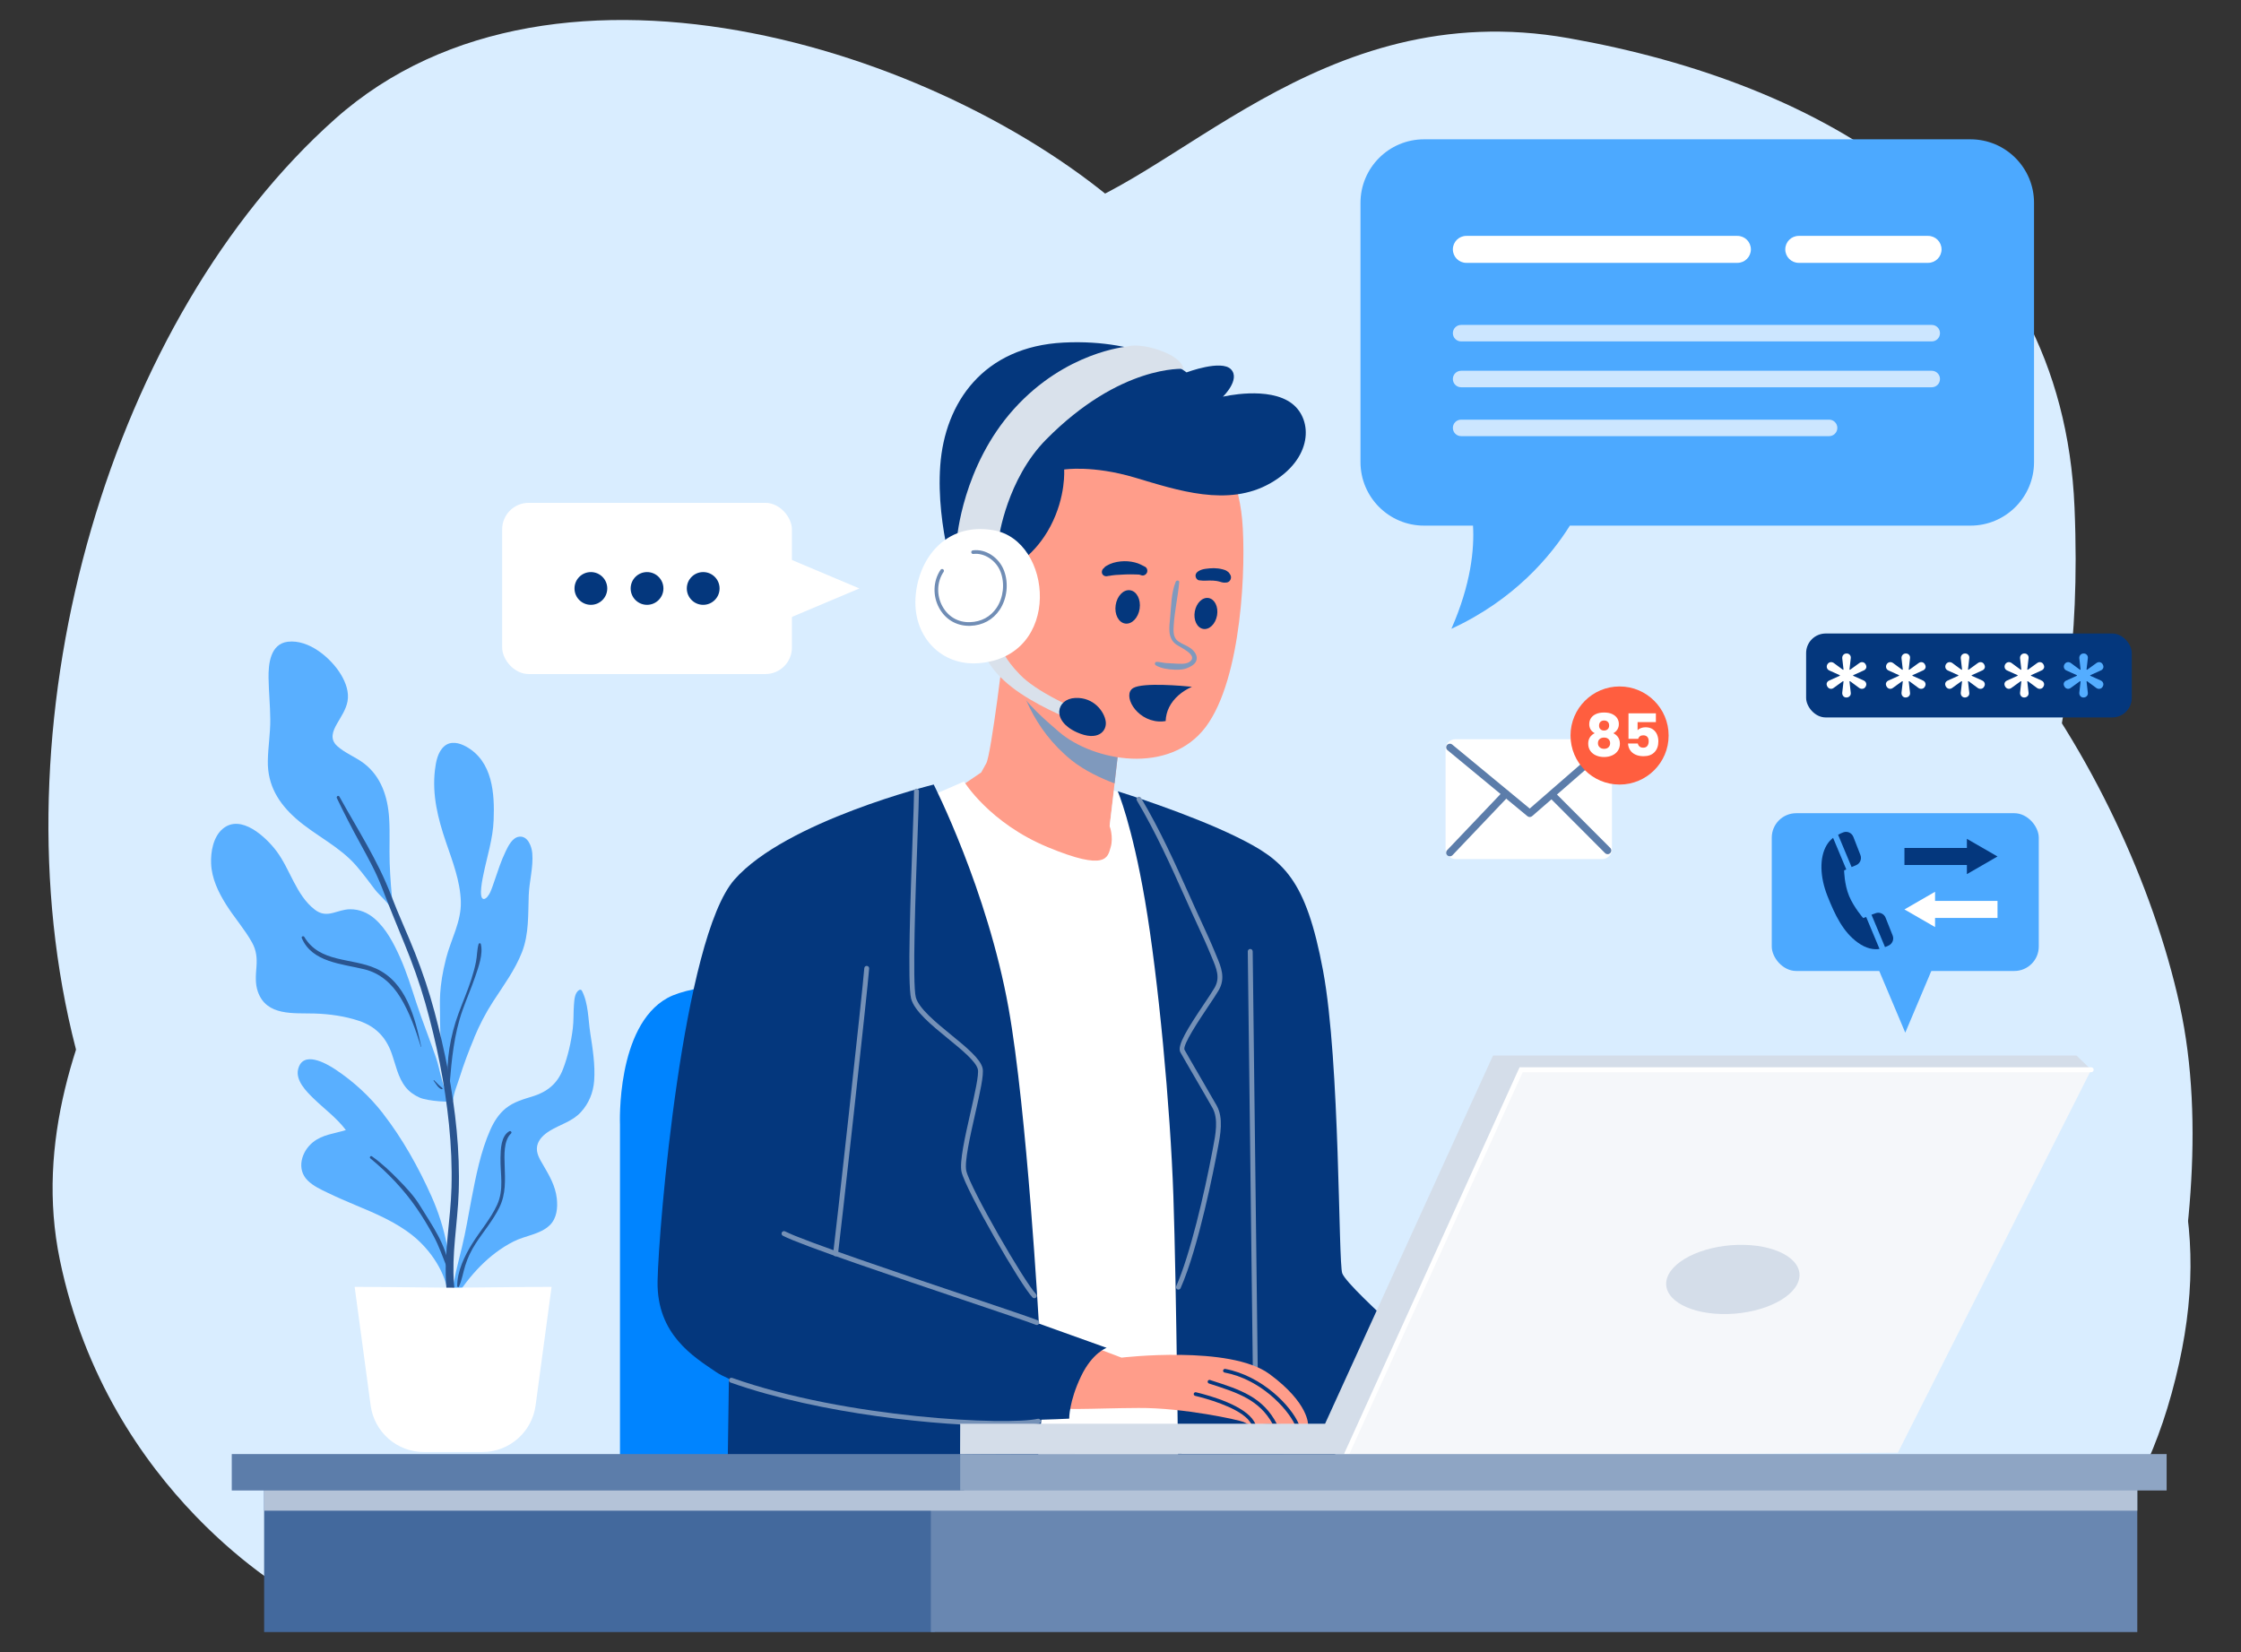 <?xml version="1.0" encoding="UTF-8"?>
<svg xmlns="http://www.w3.org/2000/svg" viewBox="0 0 959 707">
  <rect x="0" y="0" width="959" height="707" fill="#333333" stroke="none"/>
  <defs>
    <style>
      .cls-1 {
        fill: #fff;
      }

      .cls-2 {
        fill: #7591b7;
      }

      .cls-3 {
        fill: #cce6ff;
      }

      .cls-4 {
        fill: #8ea5c4;
      }

      .cls-5 {
        fill: #04377d;
      }

      .cls-6 {
        isolation: isolate;
      }

      .cls-7, .cls-8, .cls-9 {
        mix-blend-mode: multiply;
      }

      .cls-7, .cls-10 {
        fill: #d9edff;
      }

      .cls-11 {
        fill: #708db5;
      }

      .cls-12 {
        fill: #ff9d8a;
      }

      .cls-13 {
        fill: #59afff;
      }

      .cls-8 {
        fill: #b4c3d8;
      }

      .cls-14 {
        fill: #7f99bd;
      }

      .cls-15 {
        fill: #0084ff;
      }

      .cls-16 {
        fill: #ff5e3f;
      }

      .cls-17 {
        fill: #d4dde9;
      }

      .cls-18 {
        fill: #54adff;
      }

      .cls-19 {
        fill: #2a5590;
      }

      .cls-20 {
        fill: #43699d;
      }

      .cls-21 {
        fill: #4ca9ff;
      }

      .cls-22 {
        fill: none;
      }

      .cls-23 {
        fill: #d9e1eb;
      }

      .cls-24 {
        fill: #f5f7fa;
      }

      .cls-25 {
        fill: #6987b1;
      }

      .cls-26 {
        fill: #5c7daa;
      }
    </style>
  </defs>
  <g class="cls-6">
    <g id="Layer_1" data-name="Layer 1">
      <path class="cls-10" d="m177.95,662.09s-114.26-81.37-147.15-219.87C-2.09,303.72,48.11,135.79,143.33,50.96c95.22-84.83,266.61-27.7,342.78,43.28l76.17,70.98s72.71,39.82,167.93,36.36c95.22-3.46,180.05,126.38,202.55,228.52,22.51,102.14-31.16,237.18-31.16,237.18l-723.65-5.19Z"/>
      <path class="cls-7" d="m126.02,682.86s-79.64-43.28-100.41-143.69c-20.77-100.41,69.25-192.17,77.91-242.37,8.66-50.21-10.39-112.53,69.25-161,79.64-48.47,221.6-31.16,275.26-43.28,53.67-12.12,115.99-95.22,223.33-76.17,107.34,19.04,211.21,76.17,216.4,200.82,5.19,124.65-34.62,128.11,5.19,195.63,39.82,67.52,55.4,114.26,36.36,183.51-19.04,69.25-58.86,88.29-58.86,88.29l-744.43-1.73Z"/>
      <path class="cls-7" d="m292.3,660.35c-4.95-5.19-77.61-150.62,3.3-283.92,80.91-133.3,284.02-117.72,364.93-65.79,80.91,51.94,120.54,119.45,128.8,190.43,8.26,70.98-46.24,181.78-46.24,181.78l-450.8-22.51Z"/>
      <g>
        <g>
          <rect class="cls-21" x="758.2" y="348.01" width="114.26" height="67.52" rx="10.46" ry="10.46"/>
          <polygon class="cls-21" points="815.33 441.93 830.13 406.87 800.54 406.87 815.33 441.93"/>
        </g>
        <g>
          <g>
            <polygon class="cls-5" points="814.98 370.18 841.7 370.18 841.7 374.09 854.8 366.53 841.7 358.98 841.7 362.89 814.98 362.89 814.98 370.18"/>
            <polygon class="cls-1" points="854.8 385.54 828.08 385.54 828.08 381.63 814.98 389.19 828.08 396.74 828.08 392.83 854.8 392.83 854.8 385.54"/>
          </g>
          <g>
            <path class="cls-5" d="m798.58,392.42l-1.27.46s-3.96-4.53-6.02-9.46c-2.06-4.93-2.13-10.95-2.13-10.95l.93-.39-5.65-13.52c-1.01.79-1.97,1.8-2.74,3.11-3.2,5.4-2.88,13.7.34,21.8,3.22,8.1,6.66,15.33,12.93,19.87,3.7,2.68,6.88,3.15,9.34,2.76l-5.72-13.68Z"/>
            <path class="cls-5" d="m802.64,390.82l-1.76.64,5.78,13.84c.65-.21,1.24-.48,1.75-.76,1.49-.82,2.15-2.61,1.52-4.2l-3.02-7.61c-.67-1.69-2.56-2.54-4.27-1.92Z"/>
            <path class="cls-5" d="m788.85,356.19c-.71.26-1.49.6-2.26,1.06l5.77,13.81,1.94-.81c1.68-.7,2.5-2.62,1.84-4.32l-3.03-7.79c-.66-1.69-2.54-2.57-4.25-1.95Z"/>
          </g>
        </g>
      </g>
      <path class="cls-15" d="m265.31,636.98v-155.81s-1.73-41.98,20.34-54.1c22.07-12.12,115.13-5.63,115.13-5.63v215.54h-135.47Z"/>
      <g>
        <path class="cls-12" d="m429.85,275.59s-5.63,47.18-7.79,51.07l-2.16,3.9-10.82,7.36s20.77,29.43,46.31,34.19c25.54,4.76,23.37-10.39,23.37-10.39l-3.9-8.22,5.19-45.01s-46.31-21.21-50.21-32.89Z"/>
        <path class="cls-1" d="m395.66,341.81l16.88-7.36s10.82,17.75,35.92,28.13c25.1,10.39,25.54,4.33,26.83,0,1.3-4.33-.43-9.09-.43-9.09l1.86-15.15,10.04,3.35,34.85,281.88-89.59,4.33-36.36-286.09Z"/>
        <path class="cls-5" d="m478.32,338.63s6.06,13.99,11.69,46.89c5.63,32.89,10.82,88.29,12.12,126.38s2.16,125.08,2.16,125.08h112.96c1.3,0,9.09-42.85,9.09-42.85,0,0-49.34-42.27-51.94-49.2-1.73-4.62-.87-90.17-8.22-129.55-7.36-39.39-16.88-47.32-36.79-57.13-20.58-10.14-51.07-19.62-51.07-19.62Z"/>
        <path class="cls-2" d="m537.18,587.39c-.58,0-1.05-.47-1.05-1.05,0-3.09-.55-47.06-1.08-89.58-.53-42.52-1.08-86.5-1.08-89.6,0-.58.47-1.05,1.05-1.05s1.05.47,1.05,1.05c0,3.09.55,47.06,1.08,89.58.53,42.52,1.08,86.5,1.08,89.6,0,.58-.47,1.05-1.05,1.05Z"/>
        <path class="cls-5" d="m312.12,576.82l-.87,60.16h131.57s5.63-51.07,3.46-55.83c-2.16-4.76-134.17-4.33-134.17-4.33Z"/>
        <g class="cls-9">
          <path class="cls-14" d="m458.56,325.36c5.36,4.32,12.7,7.79,18.41,9.89l3.09-26.77s-34.79-15.93-46.59-27.79c2.47,13.47,8.53,31.32,25.09,44.67Z"/>
        </g>
        <path class="cls-12" d="m520.74,187.73s9.09,15.58,10.82,34.62c1.73,19.04,0,67.95-15.58,88.73-15.58,20.77-48.04,14.72-62.76,2.16-13.51-11.52-26.83-24.24-30.3-49.34-3.46-25.1,7.36-72.71,38.09-82.67,30.73-9.95,59.73,6.49,59.73,6.49Z"/>
        <g>
          <path class="cls-12" d="m559.78,609.77s-1.53,0-3.85-.06c-.54-.02-1.15,0-1.78-.02-2.24-.06-4.96-.13-7.7-.21-.61-.02-1.23-.04-1.84-.06-2.72-.06-5.04.27-7.22.15h-.06c-.46-.02-1.13.04-1.67.06-.27.02-.52.04-.69.02-1.26-.23-1.51-.52-2.87-1.13-1.76-.79-25.54-6.11-44.89-5.98-19.33.08-36.67,1.4-39.5-.96-2.84-2.41-4.56-26.69,11.94-28.28l20.29,7.7s46.34-5.5,63.32,7.03c17.03,12.53,16.51,21.76,16.51,21.76Z"/>
          <path class="cls-5" d="m537.34,609.56c-.46-.02-1.13.04-1.67.06-.42-.67-1.3-1.88-1.78-2.38-5.23-5.33-17.86-8.79-22.45-9.89-.42-.1-.69-.52-.59-.94.08-.42.52-.67.96-.59,6.67,1.61,20.84,5.73,24.85,12.49.13.19.46.84.67,1.26Z"/>
          <path class="cls-5" d="m546.46,609.48c-.61-.01-1.23-.03-1.84-.07-5.71-10.41-15.05-13.4-26.6-17.12l-.69-.23c-.39-.14-.63-.58-.5-1,.14-.39.56-.64,1-.5l.66.23c12.21,3.92,22.03,7.07,27.96,18.68Z"/>
          <path class="cls-5" d="m555.93,609.71c-.54-.01-1.15,0-1.78-.02-3.46-7.28-14.93-19.47-30.09-22.31-.44-.07-.72-.48-.65-.92.09-.42.5-.7.92-.63,15.62,2.93,28.22,15.69,31.6,23.87Z"/>
        </g>
        <path class="cls-5" d="m433.31,242.48s9.52-4.54,16.23-17.31c6.71-12.77,5.84-24.24,5.84-24.24,0,0,12.12-1.95,30.3,3.46,18.18,5.41,39.82,12.77,58,2.38,18.18-10.39,18.18-27.05,9.31-33.98-9.94-7.76-29.65-3.03-29.65-3.03,0,0,7.57-7.36,3.46-11.69-4.11-4.33-19.04,1.3-19.04,1.3,0,0-18.18-14.5-52.59-12.77-34.41,1.73-50.85,25.75-52.8,52.59-1.95,26.83,7.79,53.67,7.79,53.67l23.16-10.39Z"/>
        <g class="cls-9">
          <path class="cls-14" d="m503.12,248.98c-1.95,4.81-1.9,10.39-2.39,15.49-.38,3.97-1.11,8.6,2.52,11.28,1.74,1.28,9.95,4.73,5.73,7.53-1.61,1.07-4.31.78-6.14.69-1.26-.06-2.54-.11-3.8-.21-1.36-.1-2.69-.51-4.05-.52-.8,0-1.04,1.06-.4,1.46,2.19,1.37,5.39,1.79,7.94,1.89,2.55.1,4.28-.02,6.57-1.16,1.41-.7,2.78-1.69,3-3.37.25-1.89-1.16-3.58-2.58-4.63-1.64-1.21-3.64-1.78-5.3-2.96-2.29-1.64-2.1-4.4-1.94-6.96.39-6.15,1.8-12.2,2.35-18.33.08-.94-1.21-.94-1.51-.2h0Z"/>
        </g>
        <path class="cls-5" d="m520.81,263.38c-.65,3.65-3.3,6.23-5.93,5.76-2.63-.47-4.24-3.8-3.59-7.45.65-3.65,3.3-6.23,5.93-5.76,2.63.47,4.24,3.8,3.59,7.45Z"/>
        <path class="cls-5" d="m487.69,260.49c-.59,3.94-3.36,6.78-6.19,6.36s-4.66-3.95-4.07-7.89c.59-3.94,3.36-6.78,6.19-6.36s4.66,3.95,4.07,7.89Z"/>
        <path class="cls-5" d="m513.1,248.34c2.02.34,4.06,0,6.1.14.49.03.98.11,1.46.15.35.03-.65-.1-.17-.02.1.02.21.03.31.05.26.05.51.1.76.16.43.11.85.27,1.29.36.39.09.83.18,1.23.16.22-.03.44-.06.67-.09-.14.03-.28.05-.42.08,0,.05.76-.07.83-.09,1.16-.27,1.88-1.61,1.55-2.73-.09-.32-.24-.62-.44-.88-.09-.11-.17-.23-.26-.34.08.09.16.19.25.28-.09-.12-.18-.24-.27-.36-.11-.19-.27-.35-.46-.46-.16-.12-.32-.26-.49-.37-.54-.37-1.24-.59-1.88-.75-1.21-.31-2.47-.47-3.72-.48-1.24,0-2.46.12-3.68.29-1.08.15-2.28.52-3.15,1.17-.68.5-1.09,1.15-.98,2.04.1.73.68,1.57,1.46,1.7h0Z"/>
        <path class="cls-5" d="m490.01,242.55c-.27-.16-.55-.31-.84-.44-.25-.11-.92-.46-.41-.19-.18-.1-.37-.2-.56-.3-.84-.42-1.71-.71-2.61-.94-1.98-.5-4.05-.63-6.08-.42-2.16.23-4.13.75-6,1.88-.26.16-.54.32-.76.54-.15.19-.29.38-.44.57.04-.06.08-.13.12-.19-.58.4-.91,1.07-.91,1.76,0,.67.35,1.23.94,1.56.71.39,1.38.21,2.1.02h-1.09c.6.09,1.02.12,1.63-.02.02,0,.58-.14.21-.07-.35.07.59-.07.69-.09.12-.02.77-.08.08-.01.13-.01.25-.03.38-.04.33-.04.65-.08.98-.11,1.43-.11,2.85-.18,4.28-.23,1.33-.04,2.68-.05,4.01,0,.57.02,1.14.04,1.7.06.32,0,.18.06-.03-.01.12.04.24.06.36.09.24.07.47.14.7.23.92.35,2.03-.31,2.37-1.16.37-.92.06-1.99-.82-2.51h0Z"/>
        <path class="cls-5" d="m500.29,302.71c1.99-3.99,5.6-6.92,9.78-8.8-3.63-.37-20.75-1.95-25.07.5-4.84,2.75.89,13.78,10.9,14.34,1.05.06,2.01-.03,2.92-.17.08-2.01.55-4.01,1.47-5.86Z"/>
        <path class="cls-23" d="m421.19,279.48s1.73,6.71,11.69,14.5c9.95,7.79,24.38,13.49,24.38,13.49l1.15-5.05s-14.93-6.49-21.86-13.63c-6.93-7.14-7.79-11.04-7.79-11.04l-7.57,1.73Z"/>
        <path class="cls-5" d="m460.14,298.69c8.01-.37,12.48,5.96,13.04,10.06.56,4.1-3.29,8.69-12.3,4.66-11.19-5.01-8.76-14.34-.75-14.72Z"/>
        <path class="cls-23" d="m427.47,229.93s3.46-24.87,20.13-41.77c31.81-32.24,58.86-30.3,58.86-30.3,0,0-.22-4.54-10.39-8.01-9.55-3.25-13.85-1.51-13.85-1.51,0,0-26.18,2.16-48.26,26.62-22.07,24.45-24.45,55.62-24.45,55.62l17.96-.65Z"/>
        <g>
          <path class="cls-1" d="m425.09,226.9c-20.84-3.53-32.46,12.77-33.33,29.21-.87,16.45,11.09,28.95,27.05,27.7,35.92-2.81,31.81-52.59,6.28-56.91Z"/>
          <path class="cls-11" d="m414.71,267.83c-5.5,0-10.15-2.76-12.81-7.63-2.85-5.22-2.61-11.64.61-16.36.25-.36.73-.45,1.09-.21.36.24.45.73.21,1.09-2.89,4.24-3.1,10.02-.53,14.72,2.44,4.46,6.74,6.99,11.83,6.81,4.76-.13,8.8-2.31,11.36-6.13,2.93-4.37,3.6-10.4,1.72-15.37-1.87-4.93-7.01-8.29-11.67-7.68-.42.06-.82-.24-.88-.67-.06-.43.24-.82.67-.88,5.46-.73,11.19,3,13.35,8.67,2.06,5.43,1.32,12.02-1.88,16.8-2.86,4.26-7.34,6.69-12.62,6.83-.15,0-.3,0-.44,0Z"/>
        </g>
        <path class="cls-5" d="m399.55,335.75s-63.19,15.58-85.26,40.68-32.46,148.89-32.89,171.82,15.58,32.46,25.1,38.95c9.52,6.49,51.5,18.18,85.26,19.91,33.76,1.73,65.79,0,65.79,0,0,0-.11-7.36,5.09-18.18,4.82-10.04,10.93-12.12,10.93-12.12l-29-10.39s-5.08-90.98-12.98-135.04c-9.09-50.64-32.03-95.65-32.03-95.65Z"/>
        <path class="cls-2" d="m504.29,551.9c-.14,0-.29-.03-.42-.09-.53-.23-.77-.85-.53-1.38,5.92-13.36,12.05-39.58,15.51-57.98l.28-1.49c1.05-5.41,2.35-12.14-.25-16.79-1.32-2.37-4.31-7.51-7.19-12.46-2.98-5.13-5.8-9.98-6.59-11.43-1.52-2.83,3.27-10.37,10.22-20.73,1.88-2.8,3.5-5.21,4.44-6.85,2.48-4.28.83-8.21-1.08-12.75l-.65-1.56c-1.73-4.25-3.7-8.5-5.6-12.62-.78-1.68-1.55-3.36-2.32-5.06-1.02-2.24-2.03-4.51-3.07-6.81-6.12-13.63-12.44-27.73-20.54-41.35-.3-.5-.13-1.14.36-1.43.5-.29,1.14-.13,1.43.36,8.16,13.72,14.51,27.87,20.65,41.56,1.03,2.3,2.05,4.57,3.06,6.81.77,1.69,1.54,3.36,2.31,5.04,1.91,4.13,3.89,8.41,5.64,12.7l.64,1.54c1.95,4.63,3.96,9.43.96,14.61-.98,1.7-2.62,4.14-4.52,6.97-3.62,5.4-11.16,16.64-10.12,18.57.77,1.42,3.58,6.25,6.55,11.37,2.88,4.96,5.88,10.11,7.21,12.49,2.97,5.31,1.59,12.46.48,18.21l-.28,1.47c-1.26,6.7-7.92,41.01-15.65,58.44-.17.39-.56.62-.96.62Z"/>
        <path class="cls-2" d="m442.62,555.58c-.27,0-.54-.1-.74-.31-4.92-4.96-28.63-46.02-30.4-53.75-.97-4.23,1.46-14.95,3.81-25.32,1.82-8.03,3.7-16.34,3.16-18.59-.8-3.36-6.86-8.32-12.73-13.11-7.09-5.79-14.41-11.77-15.83-17.16-1.61-6.13-.23-44.49.68-69.87.33-9.13.59-16.34.59-18.91,0-.58.47-1.05,1.04-1.05h0c.58,0,1.05.47,1.05,1.05,0,2.61-.26,9.84-.59,18.98-.85,23.72-2.28,63.43-.75,69.26,1.25,4.73,8.62,10.76,15.13,16.08,6.42,5.24,12.48,10.19,13.44,14.24.65,2.72-1.12,10.51-3.16,19.54-2.19,9.67-4.67,20.63-3.81,24.4,1.73,7.57,25.02,47.87,29.85,52.74.41.41.4,1.07,0,1.48-.2.2-.47.3-.74.3Z"/>
        <path class="cls-2" d="m357.57,537.62s-.1,0-.15-.01c-.57-.08-.97-.61-.89-1.18.77-5.44,12.77-113.8,13.33-122.1.04-.58.54-1.03,1.11-.97.58.04,1.01.54.97,1.11-.55,8.31-12.57,116.81-13.34,122.26-.07.52-.52.9-1.03.9Z"/>
        <path class="cls-2" d="m443.7,567.05c-.13,0-.26-.02-.39-.08-2.66-1.08-14.41-5.04-29.3-10.06-30.04-10.13-71.17-24-78.99-28.07-.51-.27-.71-.9-.45-1.41.27-.51.89-.72,1.41-.45,7.68,3.99,50.42,18.4,78.7,27.94,14.92,5.03,26.7,9,29.41,10.1.54.22.79.83.58,1.36-.16.41-.56.65-.97.65Z"/>
        <path class="cls-2" d="m429.25,610.2c-26.43,0-77.68-4.77-116.61-18.54-.55-.19-.83-.79-.64-1.34.19-.54.79-.83,1.33-.64,49.18,17.4,117.98,20.37,130.78,17.49.56-.12,1.12.23,1.25.79.13.56-.23,1.12-.79,1.25-2.77.62-8.13.97-15.32.97Z"/>
      </g>
      <g>
        <g>
          <g>
            <path class="cls-13" d="m126.69,350.34c8.21,7.22,18.6,11.85,25.8,20.19,2.83,3.28,5.38,6.78,8.01,10.22,1.91,2.51,7.02,6.66,7.85,9.81.37,1.39.29-.49-.08-1.88-.02-.06-.05-.11-.06-.17-.72-6.38-1.23-12.78-1.46-19.2-.22-6.4.18-12.82-.23-19.21-.57-9.01-3.38-17.74-10.75-23.39-3.6-2.76-8.23-4.44-11.54-7.5-3.14-2.91-1.88-6.24-.03-9.48,1.73-3.03,3.82-6.02,4.5-9.51.77-3.97-.73-8.07-2.74-11.45-4.29-7.19-13.79-15.22-22.79-14.14-7.51.9-8.36,9.56-8.25,15.59.1,5.87.69,11.71.74,17.58.06,6.03-.97,11.94-1.05,17.95-.15,10.21,4.57,17.99,12.08,24.59Z"/>
            <path class="cls-13" d="m202.94,444.02c2.29-5.45,4.91-10.54,8.13-15.5,4.42-6.8,9.33-13.43,12.3-21.04,3.03-7.77,2.59-16.09,2.89-24.27.22-6.02,2.01-12.01,1.52-18.05-.23-2.89-1.9-7.57-5.64-7.09-2.91.37-4.64,3.98-5.76,6.29-1.95,4.02-3.31,8.31-4.76,12.53-.57,1.65-1.11,3.33-1.82,4.92-.42.93-1.74,3.19-2.99,2.88-2.13-.53-.2-9.21.12-10.75,1.59-7.72,3.98-14.9,4.31-22.85.48-11.52-.41-25.24-11.68-31.54-2.95-1.65-6.68-2.63-9.48-.16-2.76,2.43-3.54,6.64-3.95,10.11-1.26,10.64,1.25,20.72,4.66,30.73,2.82,8.27,6.17,16.8,6.42,25.64.24,8.51-4.19,16.05-6.27,24.09-3.31,12.81-2.63,19.6-2.64,23.75-.02,5.2.17,10.34.55,15.52.35,4.76.76,9.53,1.35,14.27.12.96.23,1.96.35,2.96-1.83-4.41-2.47-9.46-3.99-13.89-2.69-7.87-5.82-15.58-8.41-23.49-2.14-6.54-4.15-13.12-6.97-19.4-2.65-5.89-5.84-12.13-10.77-16.45-2.98-2.62-6.6-4.14-10.59-4.11-2.55.02-4.84.9-7.28,1.55-3,.79-5.36.52-7.82-1.38-8.08-6.21-10.53-17.34-16.51-25.2-4.46-5.86-15.04-15.86-22.82-9.46-4.13,3.39-5.27,9.95-5.05,14.97.27,6.3,3.03,12.07,6.31,17.34,3.49,5.61,7.99,10.62,11.2,16.39,1.89,3.4,2.19,6.67,1.89,10.51-.28,3.62-.6,7.12.63,10.61,3.7,10.48,15.26,9.02,24.26,9.29,6.29.19,13.04,1.13,19.02,3.14,6.9,2.33,11.39,6.82,13.86,13.65,1.79,4.94,2.74,10.55,6.1,14.75,1.58,1.97,3.68,3.43,5.98,4.45,3.51,1.55,14.2,2.23,14.28,1.25.26-3.27,1.82-6.72,2.79-9.82,1.82-5.82,3.96-11.49,6.32-17.11Z"/>
            <path class="cls-13" d="m252.59,442.05c-.93-5.99-.75-12.59-3.59-18.1-.2-.39-.74-.49-1.11-.29-2.03,1.13-2.12,4.41-2.28,6.42-.27,3.34-.07,6.69-.48,10.01-.72,5.85-2.07,11.88-4.18,17.39-2.38,6.24-6.72,9.77-13.02,11.72-4.05,1.25-8.01,2.34-11.39,5.02-3.02,2.4-5.12,5.72-6.68,9.21-4.2,9.43-6.21,19.97-8.16,30.04-1.31,6.78-2.38,13.6-4.03,20.31-1.65,6.71-3.41,13.39-4.36,20.24-.16.35-.33.69-.47,1.04-.43,1.03,1.17,1.58,1.72.73,6.5-10.01,14.42-18.99,25.22-24.5,4.88-2.49,11.36-3,15.43-6.91,3.1-2.97,3.52-7.51,3.06-11.56-.61-5.32-3.16-9.69-5.81-14.22-1.46-2.49-3.18-5.15-2.59-8.18.56-2.85,2.93-4.95,5.28-6.41,4.49-2.79,9.74-4.04,13.42-8.06,3.42-3.73,5.31-8.38,5.69-13.41.5-6.7-.65-13.89-1.68-20.51Z"/>
            <path class="cls-13" d="m163.96,476.59c-5.74-7.39-12.66-13.76-20.45-18.93-4.16-2.76-13.96-8.21-15.94-.06-1.16,4.77,3.51,9.47,6.58,12.46,4.62,4.49,9.96,8.37,13.86,13.55-4.83,1.54-9.87,1.84-14.06,5.18-4.96,3.95-7.19,11.58-2.27,16.42,2.4,2.36,5.58,3.81,8.57,5.25,3.88,1.88,7.84,3.58,11.82,5.25,8.59,3.59,17.29,7.23,24.62,13.11,7.47,5.99,14.49,16.12,15.08,25.9.06.93-.3.08.26-.34.3.27,1.33-.22,1.32-.76-.15-14.51-2.76-28.32-8.69-41.61-5.5-12.32-12.43-24.73-20.71-35.4Z"/>
          </g>
          <path class="cls-19" d="m144.15,341.55c3.16,6.57,6.47,12.98,9.99,19.39,3.38,6.17,6.76,12.28,9.29,18.86,3.11,8.1,6.38,16.08,9.67,24.1,3.42,8.34,6.48,16.84,8.94,25.52,4.79,16.94,8.35,34.38,10.11,51.9.9,8.91,1.3,17.87,1.06,26.83-.19,7-.98,13.92-1.64,20.88-.68,7.24-1.18,14.57-.57,21.84.51,6.08,1.47,13.3,6.19,17.63.92.85,2.23-.21,1.69-1.31-5.6-11.49-5.29-24.01-4.22-36.47.59-6.88,1.41-13.72,1.64-20.62.29-8.78-.05-17.58-.88-26.33-1.63-17.2-5.05-34.19-9.5-50.86-2.28-8.55-5.1-16.94-8.36-25.17-3.26-8.25-7.02-16.27-10.18-24.56-5.71-14.99-14.42-28.29-22.13-42.26-.4-.73-1.45-.09-1.1.64h0Z"/>
          <path class="cls-19" d="m192.4,464.15c.91-10.92,1.87-21.43,5.55-31.85,1.72-4.86,3.8-9.58,5.45-14.46,1.37-4.03,3.42-9.56,2.36-13.84-.12-.48-.81-.45-.95,0-.7,2.45-.63,5.13-1.13,7.64-.49,2.44-1.15,4.84-1.91,7.21-1.61,5.05-3.73,9.88-5.55,14.85-3.53,9.59-5.35,20.22-4.57,30.45.04.48.71.48.75,0h0Z"/>
          <path class="cls-19" d="m129.13,401.4c4.33,10.47,17.36,11.07,26.85,13.42,6.78,1.67,11.78,6.2,15.37,12.06,3.93,6.42,6.59,13.96,8.78,21.12.02.08.14.05.13-.03-2.65-12.55-6.46-27.66-19.39-33.5-10.37-4.68-24.03-2.33-30.66-13.53-.33-.55-1.34-.18-1.08.45h0Z"/>
          <path class="cls-19" d="m185.55,462.49c.52.7.99,1.42,1.52,2.11.26.34.53.66.86.93.34.28.74.62,1.21.61.19,0,.33-.22.23-.39-.21-.35-.6-.56-.9-.83-.31-.27-.63-.54-.93-.83-.61-.57-1.16-1.2-1.75-1.78-.11-.11-.33.04-.23.18h0Z"/>
          <path class="cls-19" d="m158.45,495.7c7.47,6.14,14.37,13.4,19.85,21.35,2.62,3.8,5.04,7.83,7.23,11.89,2.4,4.44,3.97,9.13,5.84,13.78.14.35.79.36.74-.1-1.04-9.85-7.27-18.29-12.27-26.48-2.59-4.26-5.82-7.69-9.29-11.23-3.58-3.67-7.23-7.13-11.43-10.09-.51-.36-1.16.47-.67.87h0Z"/>
          <path class="cls-19" d="m217.97,484.11c-3.6,2.04-3.72,7.73-3.79,11.36-.14,6.98,1.59,13.53-1.47,20.18-2.77,6-7.18,11.02-10.66,16.6-3.25,5.22-6.46,11.89-6.39,18.18,0,.36.56.57.73.2,1.31-2.85,1.78-6.09,2.72-9.08,1.05-3.36,2.53-6.41,4.44-9.37,3.34-5.18,7.45-9.89,10.16-15.47,2.86-5.87,2.44-11.69,2.25-18.05-.12-4.06-.53-10.57,2.74-13.59.51-.47-.14-1.28-.73-.95h0Z"/>
        </g>
        <path class="cls-1" d="m193.9,551.07c-14.5-.2-42.13-.36-42.13-.36l6.84,50.75c1.54,11.42,11.28,19.94,22.81,19.94h24.97c11.52,0,21.27-8.52,22.81-19.94l6.84-50.75s-27.62.16-42.13.36Z"/>
      </g>
      <g>
        <g>
          <polygon class="cls-24" points="894.9 457.8 812.16 621.69 570.94 623.42 645.39 455.49 894.9 457.8"/>
          <path class="cls-17" d="m410.85,622.4l.05-13.12h156.15l71.85-157.54h249.73l6.28,6.06h-243.96l-74.66,164.47s-165.43-.3-165.43.13Z"/>
          <path class="cls-17" d="m769.64,548.24c-2.72,8.17-17.52,14.49-33.03,14.1-15.52-.39-25.89-7.33-23.17-15.5,2.72-8.17,17.52-14.49,33.04-14.1,15.52.39,25.89,7.33,23.17,15.5Z"/>
        </g>
        <path class="cls-1" d="m576.28,623.31c-.14,0-.29-.03-.43-.09-.53-.24-.76-.86-.52-1.39l74.94-165.08h244.63c.58,0,1.05.47,1.05,1.05s-.47,1.05-1.05,1.05h-243.29l-74.38,163.85c-.17.38-.56.61-.95.61Z"/>
      </g>
      <g>
        <g>
          <rect class="cls-20" x="113.03" y="634.82" width="286.95" height="63.62"/>
          <rect class="cls-25" x="398.34" y="634.82" width="516.28" height="63.62"/>
        </g>
        <polygon class="cls-8" points="399.98 634.82 398.34 634.82 113.03 634.82 113.03 646.5 398.34 646.5 399.98 646.5 914.62 646.5 914.62 634.82 399.98 634.82"/>
        <rect class="cls-26" x="99.18" y="622.27" width="313.35" height="15.58"/>
        <rect class="cls-4" x="410.9" y="622.27" width="516.28" height="15.58"/>
      </g>
      <g>
        <rect class="cls-1" x="214.89" y="215.19" width="124" height="73.27" rx="11.35" ry="11.35"/>
        <polygon class="cls-1" points="367.76 251.83 329.71 235.77 329.71 267.88 367.76 251.83"/>
        <g>
          <circle class="cls-5" cx="252.86" cy="251.83" r="7.01"/>
          <circle class="cls-5" cx="276.89" cy="251.83" r="7.01"/>
          <circle class="cls-5" cx="300.92" cy="251.83" r="7.01"/>
        </g>
      </g>
      <g>
        <path class="cls-21" d="m843.25,59.62h-233.86c-15.02,0-27.19,12.18-27.19,27.19v110.94c0,15.02,12.18,27.19,27.19,27.19h20.96c.59,10.06-.85,25.02-9.25,44.15,27.02-12.46,42.58-31.18,50.7-44.15h171.44c15.02,0,27.19-12.18,27.19-27.19v-110.94c0-15.02-12.18-27.19-27.19-27.19Z"/>
        <path class="cls-1" d="m743.49,112.49h-115.99c-3.19,0-5.77-2.58-5.77-5.77h0c0-3.19,2.58-5.77,5.77-5.77h115.99c3.19,0,5.77,2.58,5.77,5.77h0c0,3.19-2.58,5.77-5.77,5.77Z"/>
        <path class="cls-3" d="m826.66,146.11h-201.4c-1.95,0-3.53-1.58-3.53-3.53h0c0-1.95,1.58-3.53,3.53-3.53h201.4c1.95,0,3.53,1.58,3.53,3.53h0c0,1.95-1.58,3.53-3.53,3.53Z"/>
        <path class="cls-3" d="m826.66,165.73h-201.4c-1.95,0-3.53-1.58-3.53-3.53h0c0-1.95,1.58-3.53,3.53-3.53h201.4c1.95,0,3.53,1.58,3.53,3.53h0c0,1.95-1.58,3.53-3.53,3.53Z"/>
        <path class="cls-3" d="m782.73,186.65h-157.47c-1.95,0-3.53-1.58-3.53-3.53h0c0-1.95,1.58-3.53,3.53-3.53h157.47c1.95,0,3.53,1.58,3.53,3.53h0c0,1.95-1.58,3.53-3.53,3.53Z"/>
        <path class="cls-1" d="m825.08,112.49h-55.33c-3.19,0-5.77-2.58-5.77-5.77h0c0-3.19,2.58-5.77,5.77-5.77h55.33c3.19,0,5.77,2.58,5.77,5.77h0c0,3.19-2.58,5.77-5.77,5.77Z"/>
      </g>
      <g>
        <rect class="cls-1" x="618.61" y="316.35" width="71.2" height="51.29" rx="4.18" ry="4.18"/>
        <g>
          <path class="cls-26" d="m654.64,349.65c-.35,0-.71-.12-1-.36l-34.19-28.24c-.67-.55-.76-1.54-.21-2.21.56-.67,1.54-.76,2.21-.21l33.17,27.39,32.32-28.13c.65-.57,1.64-.5,2.21.15.57.65.5,1.64-.15,2.21l-33.33,29c-.29.26-.66.39-1.03.39Z"/>
          <path class="cls-26" d="m620.44,366.46c-.39,0-.78-.14-1.08-.43-.63-.6-.65-1.59-.06-2.22l23.91-25.14c.59-.63,1.59-.65,2.22-.06.63.6.65,1.59.06,2.22l-23.91,25.14c-.31.32-.72.49-1.14.49Z"/>
          <path class="cls-26" d="m687.96,365.54c-.4,0-.8-.15-1.11-.46l-23.82-23.88c-.61-.61-.61-1.61,0-2.22.61-.61,1.61-.61,2.22,0l23.82,23.88c.61.61.61,1.61,0,2.22-.31.31-.71.46-1.11.46Z"/>
        </g>
        <g>
          <circle class="cls-16" cx="693.07" cy="314.76" r="20.99"/>
          <g>
            <path class="cls-1" d="m680.1,309.84c0-.9.23-1.73.7-2.47.47-.74,1.18-1.34,2.13-1.78s2.12-.67,3.51-.67,2.56.22,3.5.67,1.65,1.04,2.12,1.78c.47.74.7,1.57.7,2.47s-.21,1.69-.64,2.36c-.43.67-1,1.2-1.72,1.58.9.44,1.6,1.03,2.08,1.79.49.76.73,1.65.73,2.67,0,1.19-.3,2.21-.9,3.08-.6.86-1.42,1.52-2.45,1.97-1.03.45-2.17.68-3.43.68s-2.4-.23-3.43-.68c-1.03-.45-1.85-1.11-2.45-1.97-.6-.86-.9-1.89-.9-3.08,0-1.04.24-1.94.73-2.7.48-.76,1.17-1.35,2.06-1.77-1.57-.84-2.36-2.15-2.36-3.94Zm4.44,6.44c-.49.43-.73,1.02-.73,1.77,0,.7.24,1.28.72,1.73.48.45,1.12.68,1.92.68s1.43-.23,1.89-.68c.46-.45.69-1.03.69-1.73s-.24-1.32-.71-1.76c-.48-.44-1.1-.65-1.87-.65s-1.42.21-1.91.64Zm3.48-7.38c-.39-.38-.92-.56-1.57-.56s-1.18.19-1.57.58c-.39.39-.59.92-.59,1.61s.2,1.17.6,1.54c.4.38.92.56,1.56.56s1.15-.19,1.56-.58c.4-.38.6-.9.6-1.56,0-.69-.2-1.22-.59-1.59Z"/>
            <path class="cls-1" d="m708.61,309.03h-7.83v3.46c.33-.37.8-.67,1.41-.9.6-.23,1.25-.35,1.96-.35,1.25,0,2.3.28,3.12.85s1.43,1.31,1.82,2.21c.38.9.58,1.88.58,2.94,0,1.96-.55,3.51-1.66,4.66-1.1,1.15-2.66,1.72-4.67,1.72-1.34,0-2.5-.23-3.49-.69-.99-.46-1.75-1.1-2.28-1.92-.54-.82-.83-1.77-.88-2.84h4.19c.1.52.34.95.73,1.29.38.34.91.51,1.58.51.79,0,1.37-.25,1.76-.75s.58-1.17.58-2.01-.2-1.45-.6-1.88c-.4-.44-.99-.65-1.76-.65-.57,0-1.04.14-1.41.41-.37.28-.61.64-.73,1.09h-4.14v-10.92h11.72v3.77Z"/>
          </g>
        </g>
      </g>
      <g>
        <rect class="cls-5" x="772.9" y="271.11" width="139.36" height="35.92" rx="8.37" ry="8.37"/>
        <path class="cls-1" d="m790.12,298.49c-.55,0-.99-.2-1.32-.59-.33-.39-.48-.88-.44-1.47l.53-4.65c.04-.12.02-.2-.06-.24-.08-.04-.18-.02-.29.06l-3.83,2.77c-.47.35-.96.48-1.47.38-.51-.1-.92-.4-1.24-.91-.35-.63-.42-1.18-.21-1.65s.58-.8,1.09-1l4.3-1.94c.12-.04.18-.1.18-.18s-.06-.14-.18-.18l-4.3-1.94c-.55-.24-.9-.61-1.06-1.12-.16-.51-.1-1.02.18-1.53.31-.51.73-.81,1.24-.91.51-.1,1,.01,1.47.32l3.83,2.83c.12.08.21.1.29.06.08-.04.1-.12.06-.24l-.53-4.65c-.04-.59.12-1.08.47-1.47.35-.39.82-.59,1.41-.59.55,0,1,.2,1.35.59.35.39.49.88.41,1.47l-.53,4.65c-.04.12-.02.2.06.24.08.04.18.02.29-.06l3.83-2.77c.47-.35.97-.48,1.5-.38.53.1.93.4,1.21.91.35.63.42,1.18.2,1.65-.21.47-.58.8-1.09,1l-4.3,1.94c-.12.04-.18.1-.18.18s.06.14.18.18l4.3,1.94c.55.23.91.61,1.09,1.12.18.51.11,1.02-.2,1.53-.28.51-.68.82-1.21.91-.53.1-1.03,0-1.5-.32l-3.83-2.83c-.12-.08-.22-.1-.29-.06-.08.04-.1.12-.06.24l.53,4.65c.08.59-.07,1.08-.44,1.47-.37.39-.85.59-1.44.59Z"/>
        <path class="cls-1" d="m815.48,298.49c-.55,0-.99-.2-1.32-.59-.33-.39-.48-.88-.44-1.47l.53-4.65c.04-.12.02-.2-.06-.24-.08-.04-.18-.02-.29.06l-3.83,2.77c-.47.35-.96.48-1.47.38-.51-.1-.92-.4-1.24-.91-.35-.63-.42-1.18-.21-1.65s.58-.8,1.09-1l4.3-1.94c.12-.04.18-.1.18-.18s-.06-.14-.18-.18l-4.3-1.94c-.55-.24-.9-.61-1.06-1.12-.16-.51-.1-1.02.18-1.53.31-.51.73-.81,1.24-.91.51-.1,1,.01,1.47.32l3.83,2.83c.12.08.21.1.29.06.08-.04.1-.12.06-.24l-.53-4.65c-.04-.59.12-1.08.47-1.47.35-.39.82-.59,1.41-.59.55,0,1,.2,1.35.59.35.39.49.88.41,1.47l-.53,4.65c-.04.12-.02.2.06.24.08.04.18.02.29-.06l3.83-2.77c.47-.35.97-.48,1.5-.38.53.1.93.4,1.21.91.35.63.42,1.18.2,1.65-.21.47-.58.8-1.09,1l-4.3,1.94c-.12.04-.18.1-.18.18s.06.14.18.18l4.3,1.94c.55.23.91.61,1.09,1.12.18.51.11,1.02-.2,1.53-.28.51-.68.82-1.21.91-.53.1-1.03,0-1.5-.32l-3.83-2.83c-.12-.08-.22-.1-.29-.06-.08.04-.1.12-.06.24l.53,4.65c.08.59-.07,1.08-.44,1.47-.37.39-.86.59-1.44.59Z"/>
        <path class="cls-1" d="m840.84,298.49c-.55,0-.99-.2-1.32-.59-.33-.39-.48-.88-.44-1.47l.53-4.65c.04-.12.02-.2-.06-.24-.08-.04-.18-.02-.29.06l-3.83,2.77c-.47.35-.96.48-1.47.38-.51-.1-.92-.4-1.24-.91-.35-.63-.42-1.18-.21-1.65s.58-.8,1.09-1l4.3-1.94c.12-.04.18-.1.18-.18s-.06-.14-.18-.18l-4.3-1.94c-.55-.24-.9-.61-1.06-1.12-.16-.51-.1-1.02.18-1.53.31-.51.73-.81,1.24-.91.51-.1,1,.01,1.47.32l3.83,2.83c.12.08.21.1.29.06.08-.04.1-.12.06-.24l-.53-4.65c-.04-.59.12-1.08.47-1.47.35-.39.82-.59,1.41-.59.55,0,1,.2,1.35.59.35.39.49.88.41,1.47l-.53,4.65c-.04.12-.02.2.06.24.08.04.18.02.29-.06l3.83-2.77c.47-.35.97-.48,1.5-.38.53.1.93.4,1.21.91.35.63.42,1.18.2,1.65-.21.47-.58.8-1.09,1l-4.3,1.94c-.12.04-.18.1-.18.18s.06.14.18.18l4.3,1.94c.55.23.91.61,1.09,1.12.18.51.11,1.02-.2,1.53-.28.51-.68.82-1.21.91-.53.1-1.03,0-1.5-.32l-3.83-2.83c-.12-.08-.22-.1-.29-.06-.08.04-.1.12-.06.24l.53,4.65c.08.59-.07,1.08-.44,1.47-.37.39-.85.59-1.44.59Z"/>
        <path class="cls-1" d="m866.21,298.49c-.55,0-.99-.2-1.32-.59-.33-.39-.48-.88-.44-1.47l.53-4.65c.04-.12.02-.2-.06-.24-.08-.04-.18-.02-.29.06l-3.83,2.77c-.47.35-.96.48-1.47.38-.51-.1-.92-.4-1.24-.91-.35-.63-.42-1.18-.21-1.65.21-.47.58-.8,1.09-1l4.3-1.94c.12-.04.18-.1.18-.18s-.06-.14-.18-.18l-4.3-1.94c-.55-.24-.9-.61-1.06-1.12-.16-.51-.1-1.02.18-1.53.31-.51.73-.81,1.24-.91.51-.1,1,.01,1.47.32l3.83,2.83c.12.08.21.1.29.06.08-.04.1-.12.06-.24l-.53-4.65c-.04-.59.12-1.08.47-1.47.35-.39.82-.59,1.41-.59.55,0,1,.2,1.35.59.35.39.49.88.41,1.47l-.53,4.65c-.04.12-.02.2.06.24.08.04.18.02.29-.06l3.83-2.77c.47-.35.97-.48,1.5-.38.53.1.93.4,1.21.91.35.63.42,1.18.2,1.65-.21.47-.58.8-1.09,1l-4.3,1.94c-.12.04-.18.1-.18.18s.06.14.18.18l4.3,1.94c.55.23.91.61,1.09,1.12.18.51.11,1.02-.2,1.53-.28.51-.68.82-1.21.91-.53.1-1.03,0-1.5-.32l-3.83-2.83c-.12-.08-.22-.1-.29-.06-.08.04-.1.12-.06.24l.53,4.65c.08.59-.07,1.08-.44,1.47-.37.39-.85.59-1.44.59Z"/>
        <path class="cls-18" d="m891.57,298.49c-.55,0-.99-.2-1.32-.59-.33-.39-.48-.88-.44-1.47l.53-4.65c.04-.12.02-.2-.06-.24-.08-.04-.18-.02-.29.06l-3.83,2.77c-.47.35-.96.48-1.47.38-.51-.1-.92-.4-1.24-.91-.35-.63-.42-1.18-.21-1.65s.58-.8,1.09-1l4.3-1.94c.12-.04.18-.1.18-.18s-.06-.14-.18-.18l-4.3-1.94c-.55-.24-.9-.61-1.06-1.12-.16-.51-.1-1.02.18-1.53.31-.51.73-.81,1.24-.91.51-.1,1,.01,1.47.32l3.83,2.83c.12.08.21.1.29.06.08-.04.1-.12.06-.24l-.53-4.65c-.04-.59.12-1.08.47-1.47.35-.39.82-.59,1.41-.59.55,0,1,.2,1.35.59.35.39.49.88.41,1.47l-.53,4.65c-.04.12-.02.2.06.24.08.04.18.02.29-.06l3.83-2.77c.47-.35.97-.48,1.5-.38.53.1.93.4,1.21.91.35.63.42,1.18.2,1.65-.21.47-.58.8-1.09,1l-4.3,1.94c-.12.04-.18.1-.18.18s.06.14.18.18l4.3,1.94c.55.23.91.61,1.09,1.12.18.51.11,1.02-.2,1.53-.28.51-.68.82-1.21.91-.53.1-1.03,0-1.5-.32l-3.83-2.83c-.12-.08-.22-.1-.29-.06-.08.04-.1.12-.06.24l.53,4.65c.08.59-.07,1.08-.44,1.47-.37.39-.86.59-1.44.59Z"/>
      </g>
      <rect class="cls-22" width="959" height="707"/>
    </g>
  </g>
</svg>